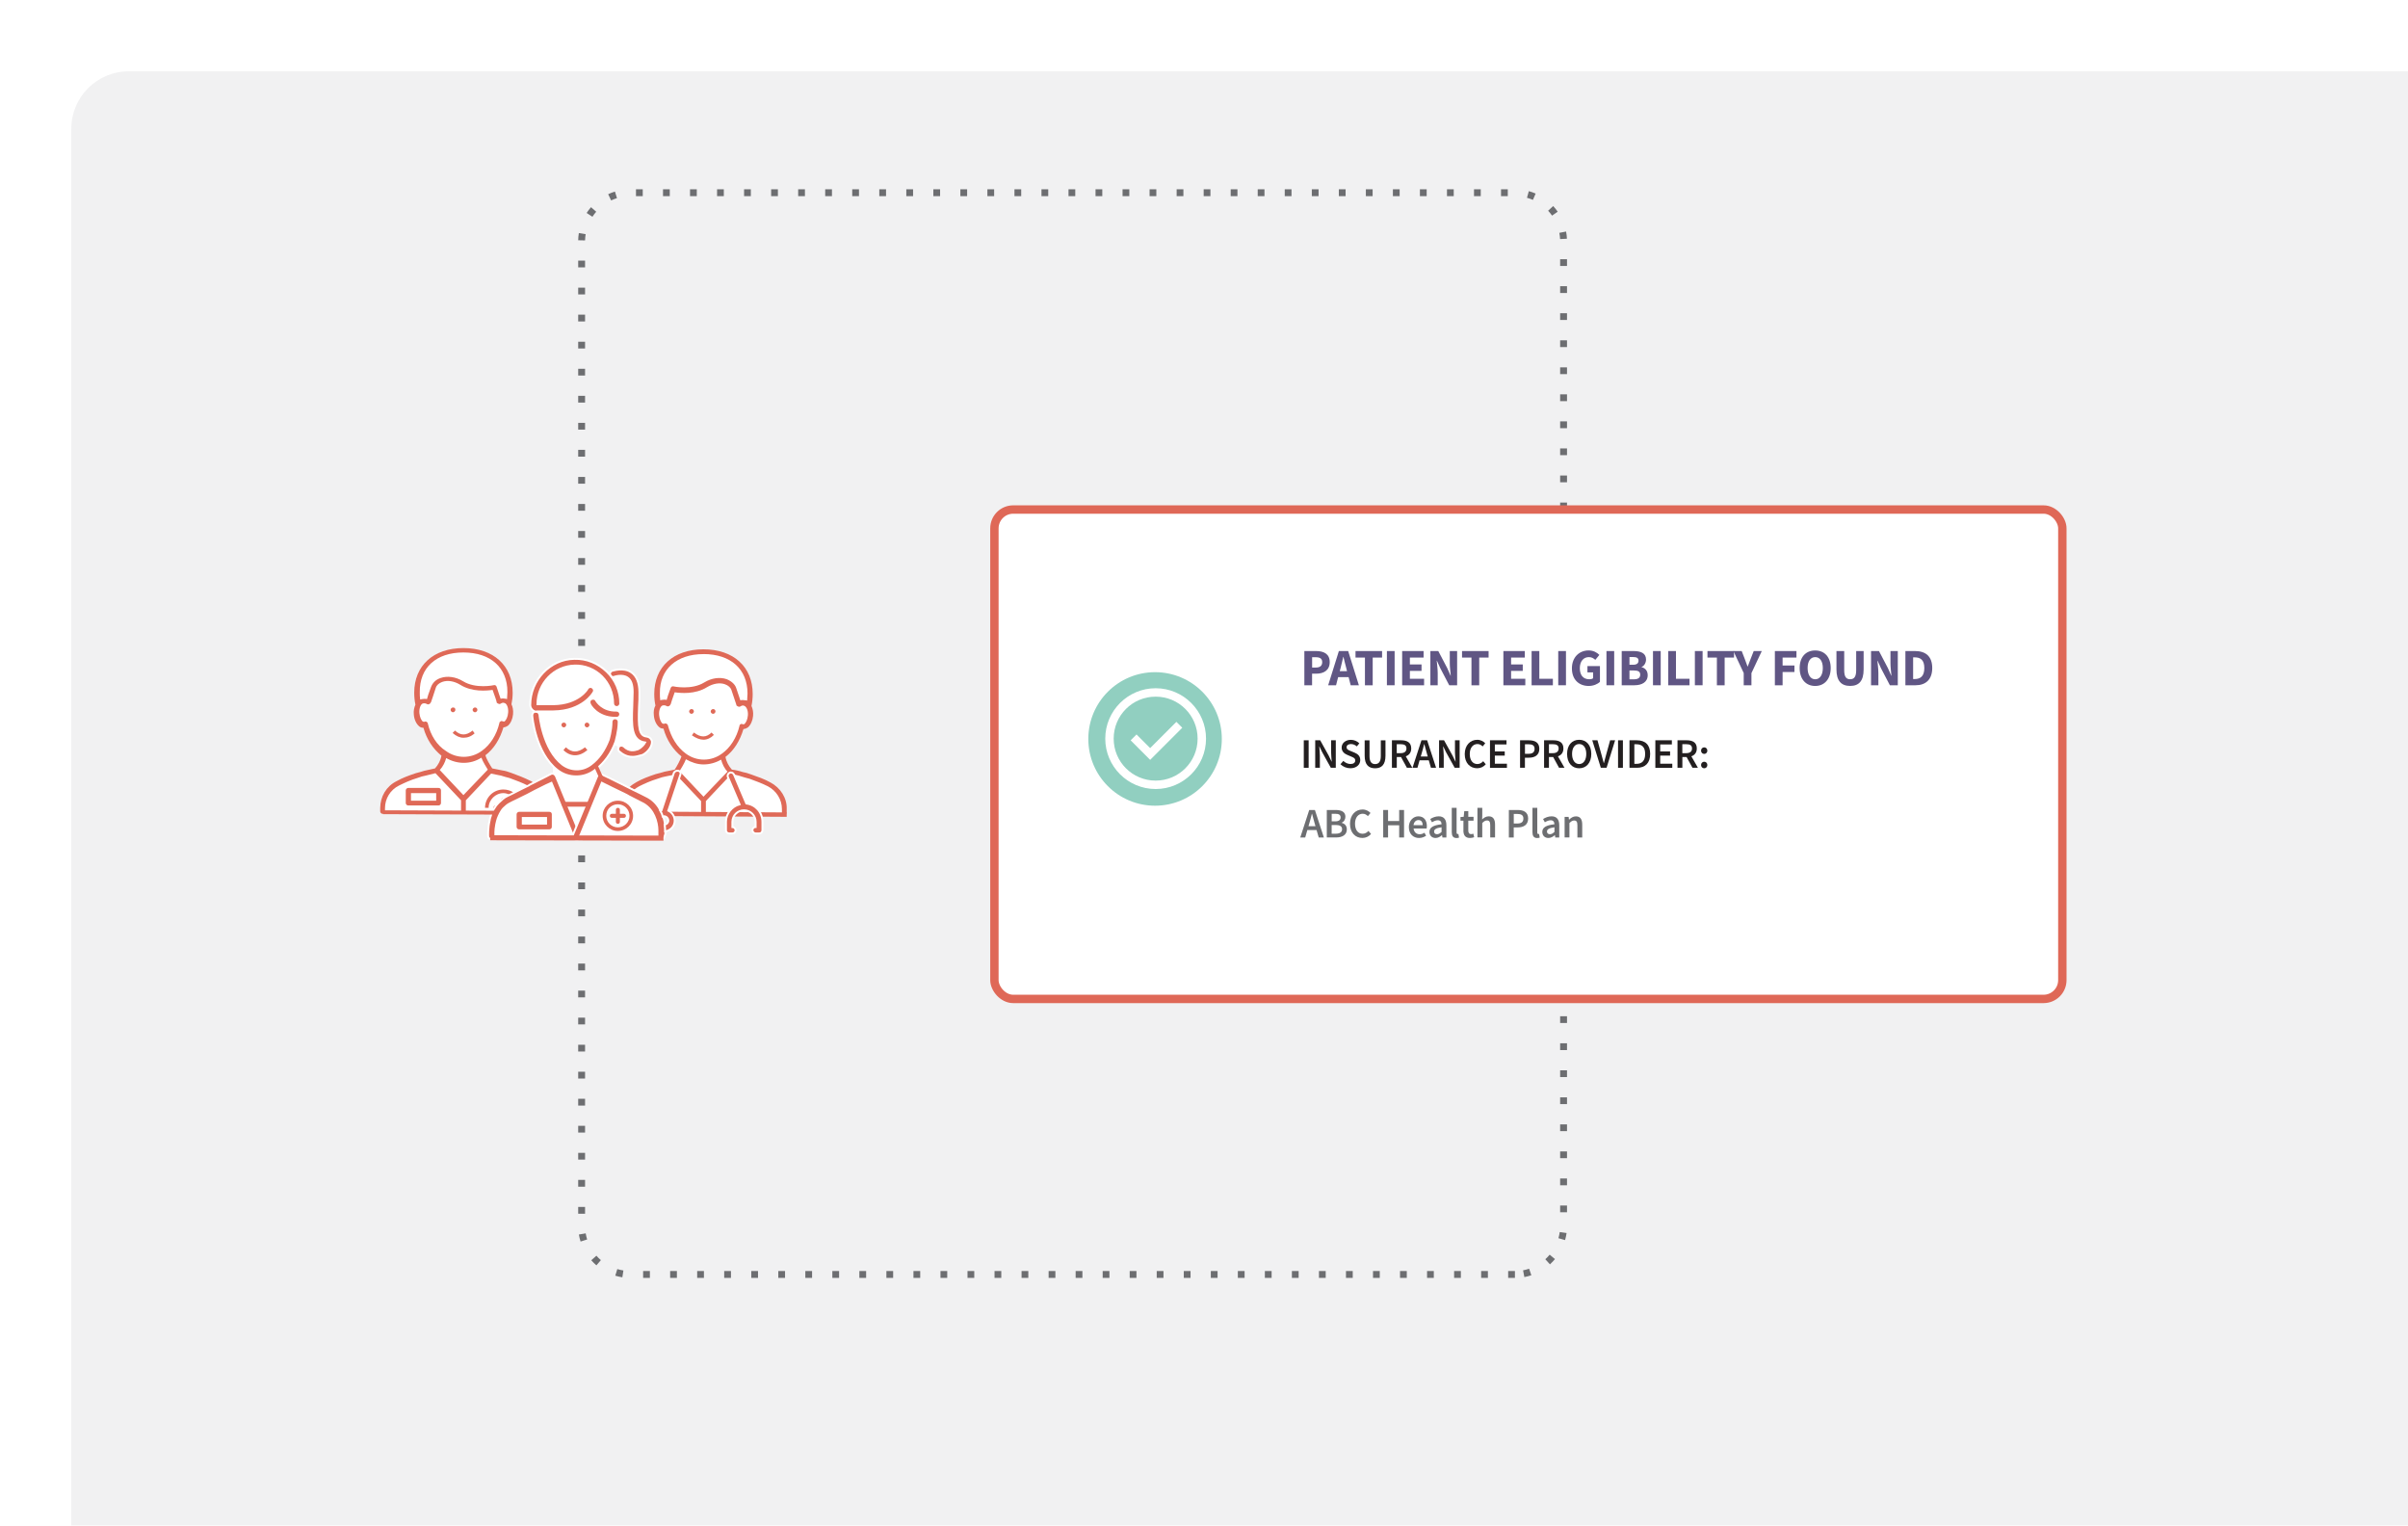 <?xml version="1.0" encoding="UTF-8"?>
<svg xmlns="http://www.w3.org/2000/svg" xmlns:xlink="http://www.w3.org/1999/xlink" id="Layer_1" data-name="Layer 1" viewBox="0 0 623.71 395.1">
  <defs>
    <style>
      .cls-1, .cls-2, .cls-3, .cls-4 {
        fill: none;
      }

      .cls-1, .cls-5, .cls-6, .cls-7, .cls-8, .cls-9, .cls-10, .cls-11 {
        stroke-width: 0px;
      }

      .cls-2 {
        stroke-width: 1.14px;
      }

      .cls-2, .cls-3, .cls-4 {
        stroke: #df6957;
      }

      .cls-5 {
        fill: #6d6e71;
      }

      .cls-6 {
        fill: #231f20;
      }

      .cls-12 {
        stroke: #df6857;
        stroke-miterlimit: 10;
        stroke-width: 2.17px;
      }

      .cls-12, .cls-10 {
        fill: #fff;
      }

      .cls-7, .cls-13 {
        fill: #df6957;
      }

      .cls-4 {
        stroke-width: 1.31px;
      }

      .cls-8 {
        fill: #f1f1f2;
        filter: url(#drop-shadow-1);
      }

      .cls-9 {
        fill: #91cfc0;
      }

      .cls-13 {
        stroke: #fff;
        stroke-width: .5px;
      }

      .cls-11 {
        fill: #605684;
      }
    </style>
    <filter id="drop-shadow-1">
      <feOffset dx="18.47" dy="18.47"></feOffset>
      <feGaussianBlur result="blur" stdDeviation="12.04"></feGaussianBlur>
      <feFlood flood-color="#807e7e" flood-opacity=".6"></feFlood>
      <feComposite in2="blur" operator="in"></feComposite>
      <feComposite in="SourceGraphic"></feComposite>
    </filter>
  </defs>
  <rect id="Gray_Box" data-name="Gray Box" class="cls-8" width="623.71" height="395.1" rx="14.87" ry="14.87"></rect>
  <path id="Dot_Line" data-name="Dot Line" class="cls-5" d="M392.39,330.94h-1.75v-1.78h1.75v1.78ZM385.39,330.94h-1.75v-1.78h1.75v1.78ZM378.39,330.94h-1.75v-1.78h1.75v1.78ZM371.38,330.94h-1.75v-1.78h1.75v1.78ZM364.38,330.94h-1.75v-1.78h1.75v1.78ZM357.38,330.94h-1.75v-1.78h1.75v1.78ZM350.38,330.94h-1.75v-1.78h1.75v1.78ZM343.38,330.94h-1.75v-1.78h1.75v1.78ZM336.37,330.94h-1.75v-1.78h1.75v1.78ZM329.37,330.94h-1.75v-1.78h1.75v1.78ZM322.37,330.94h-1.75v-1.78h1.75v1.78ZM315.37,330.94h-1.75v-1.78h1.75v1.78ZM308.37,330.94h-1.75v-1.78h1.75v1.78ZM301.36,330.94h-1.75v-1.78h1.75v1.78ZM294.36,330.94h-1.75v-1.78h1.75v1.78ZM287.36,330.94h-1.75v-1.78h1.75v1.78ZM280.36,330.94h-1.75v-1.78h1.75v1.78ZM273.36,330.94h-1.75v-1.78h1.75v1.78ZM266.35,330.94h-1.75v-1.78h1.75v1.78ZM259.35,330.94h-1.75v-1.78h1.75v1.78ZM252.35,330.94h-1.75v-1.78h1.75v1.78ZM245.35,330.94h-1.75v-1.78h1.75v1.78ZM238.35,330.94h-1.75v-1.78h1.75v1.78ZM231.34,330.94h-1.75v-1.78h1.75v1.78ZM224.34,330.94h-1.75v-1.78h1.75v1.78ZM217.34,330.94h-1.75v-1.78h1.75v1.78ZM210.34,330.94h-1.75v-1.78h1.75v1.78ZM203.34,330.94h-1.75v-1.78h1.75v1.78ZM196.34,330.94h-1.75v-1.78h1.75v1.78ZM189.33,330.94h-1.75v-1.78h1.75v1.78ZM182.33,330.94h-1.75v-1.78h1.75v1.78ZM175.33,330.94h-1.75v-1.78h1.75v1.78ZM168.33,330.94h-1.75v-1.78h1.75v1.78ZM161.2,330.78c-.62-.1-1.23-.24-1.83-.42l.52-1.71c.51.16,1.05.28,1.58.36l-.27,1.76ZM394.83,330.72l-.33-1.75c.53-.1,1.06-.24,1.57-.41l.57,1.69c-.59.2-1.2.35-1.81.47ZM154.48,327.68c-.47-.4-.92-.85-1.33-1.31l1.33-1.18c.36.41.75.79,1.16,1.14l-1.16,1.35ZM401.46,327.42l-1.2-1.32c.4-.37.78-.76,1.13-1.18l1.37,1.14c-.4.48-.83.93-1.29,1.35ZM150.38,321.52c-.19-.59-.34-1.21-.44-1.82l1.76-.3c.09.53.22,1.06.38,1.58l-1.7.54ZM405.37,321.14l-1.71-.49c.15-.52.26-1.05.34-1.59l1.77.25c-.09.62-.22,1.23-.39,1.83ZM151.54,314.31h-1.78v-1.75h1.78v1.75ZM405.88,313.94h-1.78v-1.75h1.78v1.75ZM151.54,307.31h-1.78v-1.75h1.78v1.75ZM405.88,306.94h-1.78v-1.75h1.78v1.75ZM151.54,300.3h-1.78v-1.75h1.78v1.75ZM405.88,299.93h-1.78v-1.75h1.78v1.75ZM151.54,293.3h-1.78v-1.75h1.78v1.75ZM405.88,292.93h-1.78v-1.75h1.78v1.75ZM151.54,286.3h-1.78v-1.75h1.78v1.75ZM405.88,285.93h-1.78v-1.75h1.78v1.75ZM151.54,279.3h-1.78v-1.75h1.78v1.75ZM405.88,278.93h-1.78v-1.75h1.78v1.75ZM151.54,272.3h-1.78v-1.75h1.78v1.75ZM405.88,271.93h-1.78v-1.75h1.78v1.75ZM151.54,265.29h-1.78v-1.75h1.78v1.75ZM405.88,264.92h-1.78v-1.75h1.78v1.75ZM151.54,258.29h-1.78v-1.75h1.78v1.75ZM405.88,257.92h-1.78v-1.75h1.78v1.75ZM151.54,251.29h-1.78v-1.75h1.78v1.75ZM405.88,250.92h-1.78v-1.75h1.78v1.75ZM151.54,244.29h-1.78v-1.75h1.78v1.75ZM405.88,243.92h-1.78v-1.75h1.78v1.75ZM151.54,237.29h-1.78v-1.75h1.78v1.75ZM405.88,236.92h-1.78v-1.75h1.78v1.75ZM151.54,230.28h-1.78v-1.75h1.78v1.75ZM405.88,229.91h-1.78v-1.75h1.78v1.75ZM151.54,223.28h-1.78v-1.75h1.78v1.75ZM405.88,222.91h-1.78v-1.75h1.78v1.75ZM151.54,216.28h-1.78v-1.75h1.78v1.75ZM405.88,215.91h-1.78v-1.75h1.78v1.75ZM151.54,209.28h-1.78v-1.75h1.78v1.75ZM405.88,208.91h-1.78v-1.75h1.78v1.75ZM151.54,202.28h-1.78v-1.75h1.78v1.75ZM405.88,201.91h-1.78v-1.75h1.78v1.75ZM151.54,195.27h-1.78v-1.75h1.78v1.75ZM405.88,194.9h-1.78v-1.75h1.78v1.75ZM151.54,188.27h-1.78v-1.75h1.78v1.75ZM405.88,187.9h-1.78v-1.75h1.78v1.75ZM151.54,181.27h-1.78v-1.75h1.78v1.75ZM405.88,180.9h-1.78v-1.75h1.78v1.75ZM151.54,174.27h-1.78v-1.75h1.78v1.75ZM405.88,173.9h-1.78v-1.75h1.78v1.75ZM151.54,167.27h-1.78v-1.75h1.78v1.75ZM405.88,166.9h-1.78v-1.75h1.78v1.75ZM151.54,160.26h-1.78v-1.75h1.78v1.75ZM405.88,159.89h-1.78v-1.75h1.78v1.75ZM151.54,153.26h-1.78v-1.75h1.78v1.75ZM405.88,152.89h-1.78v-1.75h1.78v1.75ZM151.54,146.26h-1.78v-1.75h1.78v1.75ZM405.88,145.89h-1.78v-1.75h1.78v1.75ZM151.54,139.26h-1.78v-1.75h1.78v1.75ZM405.88,138.89h-1.78v-1.75h1.78v1.75ZM151.54,132.26h-1.78v-1.75h1.78v1.75ZM405.88,131.89h-1.78v-1.75h1.78v1.75ZM151.54,125.26h-1.78v-1.75h1.78v1.75ZM405.88,124.89h-1.78v-1.75h1.78v1.75ZM151.54,118.25h-1.78v-1.75h1.78v1.75ZM405.88,117.88h-1.78v-1.75h1.78v1.75ZM151.54,111.25h-1.78v-1.75h1.78v1.75ZM405.88,110.88h-1.78v-1.75h1.78v1.75ZM151.54,104.25h-1.78v-1.75h1.78v1.75ZM405.88,103.88h-1.78v-1.75h1.78v1.75ZM151.54,97.25h-1.78v-1.75h1.78v1.75ZM405.88,96.88h-1.78v-1.75h1.78v1.75ZM151.54,90.25h-1.78v-1.75h1.78v1.75ZM405.88,89.88h-1.78v-1.75h1.78v1.75ZM151.54,83.24h-1.78v-1.75h1.78v1.75ZM405.88,82.87h-1.78v-1.75h1.78v1.75ZM151.54,76.24h-1.78v-1.75h1.78v1.75ZM405.88,75.87h-1.78v-1.75h1.78v1.75ZM151.54,69.24h-1.78v-1.75h1.78v1.75ZM405.88,68.87h-1.78v-1.75h1.78v1.75ZM151.54,62.26l-1.78-.04c.01-.62.07-1.25.17-1.86l1.76.28c-.09.53-.14,1.08-.15,1.62ZM404.09,61.91c-.03-.54-.09-1.09-.2-1.61l1.75-.34c.12.61.19,1.23.22,1.86l-1.78.09ZM153.44,56.13l-1.49-.98c.34-.52.72-1.02,1.13-1.49l1.35,1.17c-.35.41-.69.84-.98,1.3ZM402.01,55.84c-.31-.44-.65-.87-1.02-1.27l1.31-1.21c.42.46.82.95,1.17,1.46l-1.46,1.02ZM158.29,51.9l-.76-1.61c.57-.27,1.15-.5,1.75-.68l.53,1.7c-.51.16-1.02.36-1.51.59ZM397.04,51.76c-.5-.22-1.01-.4-1.53-.54l.48-1.72c.6.17,1.2.38,1.77.63l-.71,1.63ZM390.54,50.79h-1.75v-1.78h1.75v1.78ZM383.54,50.79h-1.75v-1.78h1.75v1.78ZM376.54,50.79h-1.75v-1.78h1.75v1.78ZM369.53,50.79h-1.75v-1.78h1.75v1.78ZM362.53,50.79h-1.75v-1.78h1.75v1.78ZM355.53,50.79h-1.75v-1.78h1.75v1.78ZM348.53,50.79h-1.75v-1.78h1.75v1.78ZM341.53,50.79h-1.75v-1.78h1.75v1.78ZM334.52,50.79h-1.75v-1.78h1.75v1.78ZM327.52,50.79h-1.75v-1.78h1.75v1.78ZM320.52,50.79h-1.75v-1.78h1.75v1.78ZM313.52,50.79h-1.75v-1.78h1.75v1.78ZM306.52,50.79h-1.75v-1.78h1.75v1.78ZM299.51,50.79h-1.75v-1.78h1.75v1.78ZM292.51,50.79h-1.75v-1.78h1.75v1.78ZM285.51,50.79h-1.75v-1.78h1.75v1.78ZM278.51,50.79h-1.75v-1.78h1.75v1.78ZM271.51,50.79h-1.75v-1.78h1.75v1.78ZM264.51,50.79h-1.75v-1.78h1.75v1.78ZM257.5,50.79h-1.75v-1.78h1.75v1.78ZM250.5,50.79h-1.75v-1.78h1.75v1.78ZM243.5,50.79h-1.75v-1.78h1.75v1.78ZM236.5,50.79h-1.75v-1.78h1.75v1.78ZM229.5,50.79h-1.75v-1.78h1.75v1.78ZM222.49,50.79h-1.75v-1.78h1.75v1.78ZM215.49,50.79h-1.75v-1.78h1.75v1.78ZM208.49,50.79h-1.75v-1.78h1.75v1.78ZM201.49,50.79h-1.75v-1.78h1.75v1.78ZM194.48,50.79h-1.75v-1.78h1.75v1.78ZM187.48,50.79h-1.75v-1.78h1.75v1.78ZM180.48,50.79h-1.75v-1.78h1.75v1.78ZM173.48,50.79h-1.75v-1.78h1.75v1.78ZM166.48,50.79h-1.75v-1.78h1.75v1.78Z"></path>
  <g id="Graphic_Box" data-name="Graphic Box">
    <rect class="cls-12" x="257.57" y="131.95" width="276.61" height="126.74" rx="4.87" ry="4.87"></rect>
    <g>
      <path class="cls-11" d="M337.86,168.6h3.04c1.94,0,3.52.71,3.52,2.86s-1.59,3-3.47,3h-1.1v3h-2v-8.86ZM340.84,172.87c1.1,0,1.63-.49,1.63-1.41s-.6-1.26-1.69-1.26h-.92v2.68h.98Z"></path>
      <path class="cls-11" d="M346.79,168.6h2.41l2.77,8.86h-2.12l-.54-2.11h-2.71l-.54,2.11h-2.04l2.77-8.86ZM347.01,173.8h1.89l-.2-.82c-.25-.88-.49-1.93-.72-2.86h-.05c-.22.94-.45,1.97-.69,2.86l-.22.82Z"></path>
      <path class="cls-11" d="M353.53,170.29h-2.43v-1.69h6.88v1.69h-2.43v7.18h-2.01v-7.18Z"></path>
      <path class="cls-11" d="M359.23,168.6h2v8.86h-2v-8.86Z"></path>
      <path class="cls-11" d="M363.18,168.6h5.55v1.69h-3.55v1.78h3.02v1.67h-3.02v2.04h3.68v1.69h-5.68v-8.86Z"></path>
      <path class="cls-11" d="M370.49,168.6h2.05l2.31,4.41.87,1.96h.05c-.08-.94-.25-2.19-.25-3.24v-3.13h1.9v8.86h-2.05l-2.31-4.42-.87-1.93h-.05c.08.98.25,2.16.25,3.21v3.14h-1.9v-8.86Z"></path>
      <path class="cls-11" d="M381.12,170.29h-2.43v-1.69h6.88v1.69h-2.43v7.18h-2.01v-7.18Z"></path>
      <path class="cls-11" d="M389.4,168.6h5.55v1.69h-3.55v1.78h3.02v1.67h-3.02v2.04h3.68v1.69h-5.68v-8.86Z"></path>
      <path class="cls-11" d="M396.71,168.6h2v7.18h3.51v1.69h-5.51v-8.86Z"></path>
      <path class="cls-11" d="M403.61,168.6h2v8.86h-2v-8.86Z"></path>
      <path class="cls-11" d="M407.15,173.09c0-2.94,1.96-4.65,4.32-4.65,1.28,0,2.2.56,2.79,1.16l-1.05,1.28c-.45-.39-.91-.71-1.67-.71-1.37,0-2.34,1.07-2.34,2.86s.83,2.88,2.49,2.88c.37,0,.73-.09.95-.27v-1.52h-1.47v-1.63h3.24v4.08c-.61.6-1.69,1.07-2.92,1.07-2.43,0-4.34-1.56-4.34-4.54Z"></path>
      <path class="cls-11" d="M416.1,168.6h2v8.86h-2v-8.86Z"></path>
      <path class="cls-11" d="M420.06,168.6h3.03c1.83,0,3.26.5,3.26,2.2,0,.79-.44,1.65-1.16,1.92v.05c.9.23,1.59.9,1.59,2.08,0,1.81-1.52,2.61-3.44,2.61h-3.29v-8.86ZM423,172.15c.98,0,1.4-.41,1.4-1.05,0-.69-.45-.95-1.39-.95h-.95v2h.94ZM423.19,175.92c1.09,0,1.65-.38,1.65-1.2s-.54-1.09-1.65-1.09h-1.13v2.28h1.13Z"></path>
      <path class="cls-11" d="M428.15,168.6h2v8.86h-2v-8.86Z"></path>
      <path class="cls-11" d="M432.1,168.6h2v7.18h3.51v1.69h-5.51v-8.86Z"></path>
      <path class="cls-11" d="M439,168.6h2v8.86h-2v-8.86Z"></path>
      <path class="cls-11" d="M444.69,170.29h-2.43v-1.69h6.88v1.69h-2.43v7.18h-2.01v-7.18Z"></path>
      <path class="cls-11" d="M451.66,174.31l-2.68-5.71h2.15l.79,2.04c.24.67.48,1.28.72,1.96h.05c.26-.68.5-1.29.75-1.96l.8-2.04h2.09l-2.68,5.71v3.15h-2v-3.15Z"></path>
      <path class="cls-11" d="M459.72,168.6h5.59v1.69h-3.59v2.05h3.07v1.69h-3.07v3.44h-2v-8.86Z"></path>
      <path class="cls-11" d="M466.14,173c0-2.9,1.63-4.55,4.02-4.55s4.02,1.67,4.02,4.55-1.63,4.64-4.02,4.64-4.02-1.74-4.02-4.64ZM472.14,173c0-1.77-.76-2.83-1.97-2.83s-1.97,1.06-1.97,2.83.76,2.91,1.97,2.91,1.97-1.13,1.97-2.91Z"></path>
      <path class="cls-11" d="M475.67,173.36v-4.76h2.01v4.96c0,1.74.54,2.34,1.54,2.34s1.56-.6,1.56-2.34v-4.96h1.93v4.76c0,2.98-1.21,4.27-3.49,4.27s-3.55-1.29-3.55-4.27Z"></path>
      <path class="cls-11" d="M484.63,168.6h2.05l2.31,4.41.87,1.96h.05c-.08-.94-.25-2.19-.25-3.24v-3.13h1.9v8.86h-2.05l-2.31-4.42-.87-1.93h-.05c.08.98.25,2.16.25,3.21v3.14h-1.9v-8.86Z"></path>
      <path class="cls-11" d="M493.53,168.6h2.5c2.71,0,4.45,1.35,4.45,4.39s-1.74,4.47-4.34,4.47h-2.61v-8.86ZM495.91,175.85c1.51,0,2.52-.73,2.52-2.85s-1.01-2.77-2.52-2.77h-.38v5.63h.38Z"></path>
    </g>
    <g>
      <path class="cls-6" d="M337.7,191.71h1.26v7.12h-1.26v-7.12Z"></path>
      <path class="cls-6" d="M340.66,191.71h1.29l2.22,4,.73,1.51h.04c-.05-.73-.16-1.63-.16-2.43v-3.09h1.21v7.12h-1.29l-2.22-4-.73-1.51h-.04c.05.75.16,1.61.16,2.4v3.11h-1.21v-7.12Z"></path>
      <path class="cls-6" d="M347.2,197.91l.74-.86c.51.48,1.2.8,1.85.8.8,0,1.24-.36,1.24-.91,0-.59-.46-.77-1.1-1.04l-.98-.42c-.7-.29-1.44-.85-1.44-1.89,0-1.13,1-2,2.39-2,.83,0,1.63.35,2.19.9l-.64.8c-.46-.38-.94-.61-1.54-.61-.67,0-1.12.32-1.12.84,0,.56.54.76,1.13,1l.97.4c.84.36,1.44.89,1.44,1.92,0,1.15-.96,2.11-2.56,2.11-.96,0-1.89-.38-2.57-1.04Z"></path>
      <path class="cls-6" d="M353.47,195.71v-3.99h1.26v4.09c0,1.54.58,2.06,1.44,2.06s1.48-.51,1.48-2.06v-4.09h1.21v3.99c0,2.34-1.03,3.25-2.69,3.25s-2.7-.91-2.7-3.25Z"></path>
      <path class="cls-6" d="M360.52,191.71h2.4c1.48,0,2.61.52,2.61,2.11,0,1.09-.57,1.74-1.41,2.04l1.7,2.97h-1.41l-1.53-2.79h-1.09v2.79h-1.26v-7.12ZM362.79,195.04c.97,0,1.5-.41,1.5-1.22s-.53-1.1-1.5-1.1h-1.01v2.32h1.01Z"></path>
      <path class="cls-6" d="M368.17,191.71h1.48l2.32,7.12h-1.33l-.56-1.93h-2.39l-.55,1.93h-1.28l2.32-7.12ZM367.99,195.91h1.82l-.25-.87c-.23-.75-.44-1.57-.64-2.35h-.04c-.2.79-.4,1.6-.63,2.35l-.25.87Z"></path>
      <path class="cls-6" d="M372.74,191.71h1.29l2.22,4,.73,1.51h.04c-.05-.73-.16-1.63-.16-2.43v-3.09h1.21v7.12h-1.29l-2.22-4-.73-1.51h-.04c.05.75.16,1.61.16,2.4v3.11h-1.21v-7.12Z"></path>
      <path class="cls-6" d="M379.39,195.29c0-2.33,1.46-3.71,3.25-3.71.89,0,1.61.42,2.06.9l-.67.82c-.37-.37-.79-.62-1.35-.62-1.16,0-1.99.98-1.99,2.58s.76,2.6,1.96,2.6c.63,0,1.12-.29,1.52-.73l.67.79c-.58.66-1.33,1.03-2.24,1.03-1.79,0-3.21-1.31-3.21-3.67Z"></path>
      <path class="cls-6" d="M385.92,191.71h4.29v1.07h-3.02v1.82h2.56v1.07h-2.56v2.1h3.13v1.07h-4.39v-7.12Z"></path>
      <path class="cls-6" d="M393.72,191.71h2.24c1.58,0,2.75.54,2.75,2.2s-1.17,2.31-2.71,2.31h-1.02v2.61h-1.26v-7.12ZM395.91,195.21c1.06,0,1.57-.42,1.57-1.29s-.55-1.19-1.61-1.19h-.88v2.48h.92Z"></path>
      <path class="cls-6" d="M399.94,191.71h2.4c1.48,0,2.61.52,2.61,2.11,0,1.09-.57,1.74-1.42,2.04l1.7,2.97h-1.41l-1.53-2.79h-1.09v2.79h-1.26v-7.12ZM402.21,195.04c.97,0,1.5-.41,1.5-1.22s-.53-1.1-1.5-1.1h-1.01v2.32h1.01Z"></path>
      <path class="cls-6" d="M405.9,195.24c0-2.3,1.28-3.66,3.13-3.66s3.14,1.36,3.14,3.66-1.28,3.72-3.14,3.72-3.13-1.42-3.13-3.72ZM410.87,195.24c0-1.59-.72-2.56-1.84-2.56s-1.84.97-1.84,2.56.72,2.62,1.84,2.62,1.84-1.02,1.84-2.62Z"></path>
      <path class="cls-6" d="M412.43,191.71h1.34l1,3.58c.23.81.39,1.5.63,2.32h.04c.24-.82.4-1.51.62-2.32l.99-3.58h1.29l-2.21,7.12h-1.49l-2.22-7.12Z"></path>
      <path class="cls-6" d="M419.1,191.71h1.26v7.12h-1.26v-7.12Z"></path>
      <path class="cls-6" d="M422.06,191.71h1.9c2.18,0,3.46,1.17,3.46,3.53s-1.28,3.59-3.39,3.59h-1.97v-7.12ZM423.87,197.81c1.44,0,2.25-.82,2.25-2.57s-.82-2.5-2.25-2.5h-.55v5.07h.55Z"></path>
      <path class="cls-6" d="M428.75,191.71h4.29v1.07h-3.02v1.82h2.56v1.07h-2.56v2.1h3.13v1.07h-4.39v-7.12Z"></path>
      <path class="cls-6" d="M434.49,191.71h2.4c1.48,0,2.61.52,2.61,2.11,0,1.09-.57,1.74-1.41,2.04l1.7,2.97h-1.41l-1.53-2.79h-1.09v2.79h-1.26v-7.12ZM436.76,195.04c.97,0,1.5-.41,1.5-1.22s-.53-1.1-1.5-1.1h-1.01v2.32h1.01Z"></path>
      <path class="cls-6" d="M440.6,194.39c0-.49.36-.85.82-.85s.81.36.81.85-.35.85-.81.85-.82-.36-.82-.85ZM440.6,198.11c0-.49.36-.85.82-.85s.81.36.81.85-.35.85-.81.85-.82-.36-.82-.85Z"></path>
    </g>
    <g>
      <path class="cls-5" d="M339.1,209.76h1.48l2.32,7.12h-1.33l-.56-1.93h-2.39l-.55,1.93h-1.28l2.32-7.12ZM338.91,213.96h1.82l-.25-.87c-.23-.75-.44-1.57-.64-2.35h-.04c-.2.79-.4,1.6-.63,2.35l-.25.87Z"></path>
      <path class="cls-5" d="M343.66,209.76h2.27c1.47,0,2.55.45,2.55,1.75,0,.67-.37,1.33-.99,1.54v.04c.78.17,1.36.73,1.36,1.69,0,1.42-1.16,2.09-2.73,2.09h-2.46v-7.12ZM345.83,212.7c.99,0,1.41-.39,1.41-1,0-.7-.47-.96-1.39-.96h-.92v1.96h.9ZM345.99,215.9c1.04,0,1.63-.38,1.63-1.17,0-.75-.57-1.08-1.63-1.08h-1.07v2.25h1.07Z"></path>
      <path class="cls-5" d="M349.67,213.34c0-2.33,1.46-3.71,3.25-3.71.89,0,1.61.42,2.06.9l-.67.82c-.37-.37-.79-.62-1.35-.62-1.16,0-1.99.98-1.99,2.58s.76,2.6,1.96,2.6c.63,0,1.12-.29,1.52-.73l.67.79c-.58.66-1.33,1.03-2.24,1.03-1.79,0-3.21-1.31-3.21-3.67Z"></path>
      <path class="cls-5" d="M358.27,209.76h1.26v2.86h2.88v-2.86h1.26v7.12h-1.26v-3.16h-2.88v3.16h-1.26v-7.12Z"></path>
      <path class="cls-5" d="M364.91,214.21c0-1.74,1.21-2.81,2.46-2.81,1.45,0,2.21,1.04,2.21,2.54,0,.24-.02.48-.05.61h-3.39c.11.95.72,1.49,1.58,1.49.46,0,.85-.14,1.24-.39l.42.78c-.51.34-1.15.58-1.83.58-1.48,0-2.63-1.03-2.63-2.8ZM368.49,213.7c0-.83-.36-1.33-1.09-1.33-.63,0-1.17.47-1.28,1.33h2.37Z"></path>
      <path class="cls-5" d="M370.25,215.44c0-1.14.95-1.74,3.14-1.98-.02-.57-.25-1.04-.98-1.04-.52,0-1.02.24-1.5.52l-.46-.84c.59-.37,1.35-.7,2.2-.7,1.33,0,1.99.82,1.99,2.31v3.17h-1.03l-.09-.59h-.04c-.48.4-1.02.72-1.65.72-.94,0-1.58-.63-1.58-1.57ZM373.39,215.44v-1.2c-1.46.18-1.94.57-1.94,1.1,0,.48.33.69.77.69s.76-.22,1.16-.59Z"></path>
      <path class="cls-5" d="M376.03,215.51v-6.31h1.25v6.38c0,.3.14.41.27.41.05,0,.1,0,.2-.02l.16.94c-.15.07-.37.11-.66.11-.89,0-1.22-.58-1.22-1.5Z"></path>
      <path class="cls-5" d="M379.05,215.07v-2.55h-.76v-.94l.83-.05.15-1.46h1.04v1.46h1.36v.99h-1.36v2.55c0,.63.24.94.75.94.18,0,.4-.05.55-.12l.22.92c-.29.1-.66.2-1.09.2-1.24,0-1.7-.78-1.7-1.94Z"></path>
      <path class="cls-5" d="M382.68,209.2h1.25v1.98l-.04,1.03c.45-.42.98-.81,1.71-.81,1.14,0,1.64.77,1.64,2.12v3.35h-1.25v-3.19c0-.88-.25-1.21-.84-1.21-.47,0-.77.23-1.22.66v3.73h-1.25v-7.68Z"></path>
      <path class="cls-5" d="M390.82,209.76h2.24c1.58,0,2.75.54,2.75,2.2s-1.17,2.31-2.71,2.31h-1.02v2.61h-1.26v-7.12ZM393.01,213.26c1.06,0,1.57-.42,1.57-1.29s-.55-1.19-1.61-1.19h-.88v2.48h.92Z"></path>
      <path class="cls-5" d="M396.93,215.51v-6.31h1.25v6.38c0,.3.14.41.27.41.05,0,.1,0,.2-.02l.16.94c-.15.07-.37.11-.66.11-.89,0-1.22-.58-1.22-1.5Z"></path>
      <path class="cls-5" d="M399.48,215.44c0-1.14.95-1.74,3.14-1.98-.02-.57-.25-1.04-.98-1.04-.52,0-1.02.24-1.5.52l-.46-.84c.59-.37,1.35-.7,2.2-.7,1.33,0,1.99.82,1.99,2.31v3.17h-1.03l-.09-.59h-.04c-.48.4-1.02.72-1.65.72-.94,0-1.58-.63-1.58-1.57ZM402.63,215.44v-1.2c-1.46.18-1.94.57-1.94,1.1,0,.48.33.69.77.69s.76-.22,1.16-.59Z"></path>
      <path class="cls-5" d="M405.27,211.54h1.03l.09.72h.04c.48-.47,1.02-.85,1.75-.85,1.14,0,1.64.77,1.64,2.12v3.35h-1.25v-3.19c0-.88-.25-1.21-.84-1.21-.47,0-.77.23-1.22.66v3.73h-1.25v-5.34Z"></path>
    </g>
    <g id="Check">
      <circle class="cls-9" cx="299.18" cy="191.36" r="17.29"></circle>
      <path class="cls-10" d="M299.33,178.23c-7.19,0-13.05,5.85-13.05,13.05s5.85,13.05,13.05,13.05,13.05-5.85,13.05-13.05-5.85-13.05-13.05-13.05ZM299.33,180.41c6.02,0,10.87,4.86,10.87,10.87s-4.86,10.87-10.87,10.87-10.87-4.86-10.87-10.87,4.86-10.87,10.87-10.87ZM304.71,186.93l-6.8,6.8-3.53-3.53-1.52,1.52,5.05,5.06,8.32-8.32-1.52-1.52Z"></path>
    </g>
  </g>
  <g id="Page-1">
    <g id="S3-Mobile-Copy-2">
      <g id="Icon_Care-Team_Bwhite-bckd-2" data-name="Icon Care-Team Bwhite-bckd-2">
        <g id="Icon_Care-Team_Bwhite-bckd" data-name="Icon Care-Team Bwhite-bckd">
          <line id="Path" class="cls-1" x1="170.4" y1="210.76" x2="203.67" y2="210.86"></line>
          <line id="Path-2" data-name="Path" class="cls-1" x1="126.97" y1="216.64" x2="171.64" y2="216.74"></line>
          <line id="Path-3" data-name="Path" class="cls-1" x1="142.73" y1="201.57" x2="143.76" y2="197.76"></line>
          <polygon id="Path-4" data-name="Path" class="cls-10" points="108.01 180.63 108.83 174.33 111.01 171.03 113.81 169.59 116.61 168.66 120.75 168.45 124.9 169.17 128.11 170.82 130.08 172.99 131.74 175.67 131.43 179.18 131.74 182.28 131.64 184.55 131.84 186.51 130.08 187.54 128.84 190.64 125.73 195.59 125.52 196.62 127.08 199.61 132.98 201.16 138.68 203.53 143.24 201.68 143.14 196.72 140.03 190.95 138.79 185.06 138.27 180.52 140.86 174.95 144.59 172.47 149.05 171.44 152.37 172.06 155.79 173.82 157.24 175.26 159.41 174.33 162.42 174.44 164.18 175.88 164.6 178.15 164.7 183.52 164.7 187.44 165.11 190.22 166.36 191.15 168.12 191.77 167.5 193.42 165.11 195.07 162.83 194.97 160.76 193.94 158.27 192.18 155.58 197.14 154.13 198.37 155.79 201.47 163.14 205.08 166.15 202.4 173.2 200.23 175.37 200.34 177.24 195.59 173.51 191.36 172.37 188.37 170.71 187.44 169.99 184.44 170.5 182.38 170.61 176.19 172.78 172.06 177.55 169.38 183.46 168.66 186.67 169.38 190.61 170.93 192.48 173.71 193.82 176.4 194.34 180.21 193.82 182.79 194.45 185.06 193.82 187.13 192.79 188.06 191.96 188.57 190.82 191.98 188.43 194.76 187.09 195.79 188.02 197.96 188.95 200.13 192.17 200.44 196.83 202.09 201.18 204.15 202.32 206.53 202.94 209.52 202.74 210.76 192.37 210.76 174.96 210.65 170.5 211.07 171.44 214.68 171.02 216.95 139.1 216.64 127.28 216.33 127.8 212.1 127.91 210.65 117.64 210.55 100.23 210.34 98.88 210.03 99.61 206.32 101.79 203.64 108.01 200.85 113.19 199.51 114.33 197.76 115.26 195.38 112.36 193.11 110.49 189.19 109.77 187.85 108.42 187.02 107.8 184.86 108.21 182.79 108.21 181.35 108.01 180.63"></polygon>
          <path id="Path-5" data-name="Path" class="cls-7" d="M148.95,195.59c-1.04,0-2.07-.41-3.01-1.34l.62-.72c1.55,1.44,3.11,1.44,4.97,0l.62.72c-1.14.93-2.18,1.34-3.21,1.34Z"></path>
          <path id="Path-6" data-name="Path" class="cls-7" d="M146.04,187.13c-.41,0-.62.31-.62.62s.31.62.62.62.62-.31.62-.62-.21-.62-.62-.62Z"></path>
          <path id="Path-7" data-name="Path" class="cls-7" d="M152.05,187.13c-.41,0-.62.31-.62.62s.31.62.62.62.62-.31.62-.62-.31-.62-.62-.62Z"></path>
          <path id="Shape" class="cls-7" d="M160.04,215.19c2.18,0,3.94-1.75,3.94-3.92s-1.76-3.92-3.94-3.92-3.94,1.75-3.94,3.92,1.76,3.92,3.94,3.92ZM160.04,208.28c1.66,0,3.01,1.34,3.01,2.99s-1.35,2.99-3.01,2.99-3.01-1.34-3.01-2.99c0-1.75,1.35-2.99,3.01-2.99Z"></path>
          <path id="Path-8" data-name="Path" class="cls-7" d="M158.48,211.79h1.04v1.03c0,.31.21.52.52.52s.52-.21.52-.52v-1.03h1.04c.31,0,.52-.21.52-.52s-.21-.52-.52-.52h-1.04v-1.03c0-.31-.21-.52-.52-.52s-.52.21-.52.52v1.03h-1.04c-.31,0-.52.21-.52.52s.21.52.52.52Z"></path>
          <path id="Path-9" data-name="Path" class="cls-13" d="M163.77,196c-1.24,0-2.38-.52-3.42-1.44-.31-.31-.31-.83,0-1.24.31-.31.83-.31,1.24,0,1.35,1.34,2.69,1.03,3.63.72,1.04-.52,1.66-1.34,1.87-1.75-3.63-.52-3.52-4.44-3.32-9.39,0-1.14.1-2.37.1-3.71,0-1.86-.41-3.1-1.35-3.71-1.35-.93-3.42-.21-3.42-.21-.41.21-.93-.1-1.04-.52-.21-.41.1-.93.52-1.03.1,0,2.9-1.03,4.97.41,1.35.93,2.07,2.68,2.07,5.16,0,1.34,0,2.58-.1,3.71-.21,5.47,0,7.53,1.97,7.74.73.1,1.14.52,1.35,1.14.21,1.14-.83,2.79-2.38,3.61-1.04.31-1.87.52-2.69.52Z"></path>
          <g id="Group">
            <path id="Shape-2" data-name="Shape" class="cls-7" d="M105.1,204.67v3.3c0,.31.31.62.62.62h7.88c.31,0,.62-.31.62-.62v-3.3c0-.41-.31-.62-.62-.62h-7.88c-.31,0-.62.31-.62.62ZM106.45,205.39h6.53v1.96h-6.53v-1.96Z"></path>
            <path id="Path-10" data-name="Path" class="cls-7" d="M120.03,191.05c-.93,0-1.87-.41-2.8-1.24l.62-.62c1.45,1.34,2.9,1.34,4.56,0l.52.72c-.93.83-1.87,1.14-2.9,1.14Z"></path>
            <path id="Path-11" data-name="Path" class="cls-7" d="M117.33,183.21c-.31,0-.62.31-.62.62s.31.62.62.62.62-.31.62-.62c0-.41-.21-.62-.62-.62Z"></path>
            <path id="Path-12" data-name="Path" class="cls-7" d="M123.03,183.21c-.31,0-.62.31-.62.62s.31.62.62.62.62-.31.62-.62c0-.41-.31-.62-.62-.62Z"></path>
            <path id="Shape-3" data-name="Shape" class="cls-7" d="M137.34,202.19c-1.45-.72-3.21-1.44-4.97-2.06-.83-.31-1.55-.52-2.28-.62,0,0-1.04-.21-2.59-.52-.62-.93-1.55-2.48-1.76-3.41,2.18-1.65,3.73-4.13,4.66-7.22.41,0,.83-.21,1.14-.41.73-.62,1.24-1.75,1.35-2.99.1-1.03-.1-1.96-.41-2.58.21-1.03.31-1.96.31-2.99,0-7.02-4.97-11.56-12.75-11.56s-12.75,4.54-12.75,11.56c0,1.03.1,2.06.31,3.1-.31.72-.52,1.55-.41,2.58.1,1.24.62,2.37,1.35,2.99.31.31.73.41,1.14.41.83,2.99,2.49,5.47,4.66,7.22-.21,1.24-.83,2.37-1.66,3.3-.93.21-1.87.41-2.8.62-.62.21-1.35.41-2.18.62-1.87.62-3.52,1.24-4.97,2.06-2.69,1.34-4.25,4.02-4.25,7.02v.83c0,.31.31.62.62.62s.62-.31.62-.62v-.83c0-2.48,1.35-4.75,3.63-5.88,1.45-.72,3.01-1.44,4.77-1.96.83-.31,1.55-.52,2.18-.62.83-.21,1.66-.41,2.49-.62l6.63,7.02v2.89c0,.31.31.62.62.62s.62-.31.62-.62v-2.89l6.53-6.91c1.55.31,2.49.52,2.59.52.62.21,1.35.41,2.18.62,1.76.62,3.32,1.24,4.77,1.96,0,0,.1,0,.1.1.52-.21.93-.52,1.35-.72-.21-.31-.52-.52-.83-.62ZM120.03,168.97c7.05,0,11.4,3.92,11.4,10.22,0,.62-.1,1.24-.1,1.86-.1,0-.21-.1-.31-.1-.52-.1-.93-.1-1.35,0-.21-.52-.52-1.55-1.04-3.1-.1-.31-.41-.52-.73-.41,0,0-4.66,1.03-7.98-1.03-1.87-1.14-4.04-1.44-5.8-.83-1.24.41-2.07,1.24-2.49,2.37-.62,1.65-.93,2.58-1.04,3.1-.31-.1-.83-.1-1.35,0-.1,0-.21.1-.41.1-.1-.62-.1-1.24-.1-1.86-.1-6.4,4.25-10.32,11.3-10.32ZM110.8,187.33c0-.21-.21-.31-.31-.41-.21-.1-.41-.1-.52,0h-.1c-.1,0-.21,0-.41-.1-.31-.31-.73-1.03-.83-2.17-.1-1.34.41-2.37.93-2.48.41-.1.73,0,.93.1.1.1.21.1.21.1.21.1.41,0,.62-.1.1-.1.21-.31.31-.41.1-.31.73-2.06,1.24-3.71h0c.21-.72.83-1.24,1.66-1.55,1.45-.52,3.11-.21,4.66.72,3.11,1.96,6.94,1.55,8.4,1.34.52,1.44,1.04,2.89,1.04,3.1s.1.31.31.41c.21.1.41.21.62.1,0,0,.1,0,.21-.1.21-.1.52-.31.93-.1.52.1,1.04,1.14.93,2.48-.1,1.14-.52,1.86-.83,2.17-.1.1-.21.21-.41.1h-.1c-.1,0-.21-.1-.31-.1s-.21,0-.31.1c-.21.1-.31.21-.31.41-.73,3.1-2.38,5.68-4.56,7.22-2.8,2.06-6.53,2.06-9.33,0-2.28-1.44-3.94-4.02-4.66-7.12ZM120.03,205.91l-6.12-6.5c.83-.93,1.35-1.96,1.66-3.1,1.45.83,3.01,1.24,4.56,1.24s3.11-.41,4.56-1.34c.41,1.14,1.24,2.37,1.66,3.1l-6.32,6.6Z"></path>
            <path id="Path-13" data-name="Path" class="cls-7" d="M126.56,209.21c0-2.06,1.76-3.82,3.83-3.82.62,0,1.14.21,1.66.41.31-.21.73-.31,1.04-.52-.73-.52-1.76-.83-2.69-.83-2.69,0-4.77,2.17-4.77,4.75"></path>
            <path id="Path-14" data-name="Path" class="cls-7" d="M130.39,206.63c-.31,0-.62.31-.62.62.21-.21.52-.41.62-.62h0Z"></path>
            <path id="Path-15" data-name="Path" class="cls-7" d="M128.42,208.59c-.31,0-.62.31-.62.62,0,.1,0,.21.1.31.1-.41.31-.62.52-.93h0Z"></path>
          </g>
          <path id="Path-16" data-name="Path" class="cls-13" d="M150.19,216.02l-6.22-15.07c-.1-.21-.31-.41-.52-.52-.21-.1-.52-.1-.73,0,0,0-2.07,1.03-4.46,2.27-.41.21-.93.41-1.35.72-1.24.62-2.59,1.24-3.73,1.86-.31.21-.73.31-1.04.52-.41.21-.93.41-1.24.62-.1.1-.21.1-.31.21-.31.21-.52.41-.73.62-.52.41-.93.83-1.35,1.34-.21.31-.41.62-.62.93-.31.52-.62,1.03-.73,1.65-.1.41-.31.83-.31,1.14-.52,2.17-.41,4.13-.41,4.23,0,.52.52.83,1.04.83s.83-.52.83-1.03c0,0-.1-1.24.21-2.79.1-.31.1-.62.21-.93.21-.83.62-1.75,1.14-2.58.31-.52.73-.93,1.24-1.34.21-.21.41-.31.73-.52.52-.31,1.24-.62,1.87-.93.31-.1.52-.31.83-.41,1.35-.62,2.69-1.34,4.04-2.06.41-.21.83-.41,1.24-.62,1.24-.62,2.28-1.14,3.01-1.44l5.8,14.14c.1.31.52.62.83.62.1,0,.21,0,.31-.1.41-.31.62-.83.41-1.34Z"></path>
          <path id="Path-17" data-name="Path" class="cls-7" d="M184.7,183.62c-.31,0-.62.31-.62.62s.31.62.62.62.62-.31.62-.62-.21-.62-.62-.62Z"></path>
          <path id="Path-18" data-name="Path" class="cls-7" d="M179.11,183.62c-.31,0-.62.31-.62.62s.31.62.62.62.62-.31.62-.62-.21-.62-.62-.62Z"></path>
          <path id="Path-19" data-name="Path" class="cls-7" d="M182.22,191.56c-.93,0-1.97-.41-3.01-1.14l.52-.72c1.76,1.34,3.21,1.34,4.56,0l.62.62c-.83.83-1.76,1.24-2.69,1.24Z"></path>
          <path id="Shape-4" data-name="Shape" class="cls-7" d="M199.52,202.61c-1.45-.83-3.21-1.44-4.97-2.06-.83-.31-1.55-.52-2.18-.62-.93-.31-1.87-.52-2.8-.62-.83-.93-1.45-2.06-1.66-3.3,2.18-1.65,3.73-4.13,4.66-7.22.41,0,.83-.21,1.14-.41.73-.62,1.24-1.75,1.35-2.99.1-.93-.1-1.86-.41-2.58.21-1.03.31-2.06.31-3.1,0-7.02-4.97-11.56-12.75-11.56s-12.75,4.54-12.75,11.56c0,1.03.1,2.06.31,2.99-.41.72-.52,1.65-.41,2.58.1,1.24.62,2.37,1.35,2.99.31.31.73.41,1.14.41.83,2.99,2.49,5.47,4.66,7.22-.31.93-1.14,2.48-1.76,3.41-1.55.31-2.59.52-2.59.52-.73.21-1.35.41-2.28.62-1.87.62-3.52,1.24-4.97,2.06-.73.41-1.35.83-1.87,1.34.41.21.83.41,1.24.62.41-.31.83-.62,1.24-.83,1.45-.72,3.01-1.44,4.77-1.96.83-.31,1.55-.52,2.18-.62,0,0,1.04-.21,2.59-.52l6.53,6.91v2.89c0,.31.31.62.62.62s.62-.31.62-.62v-2.89l6.63-7.02c.83.21,1.66.31,2.49.62.62.21,1.35.41,2.18.62,1.76.62,3.32,1.24,4.77,1.96,2.18,1.14,3.63,3.41,3.63,5.88v.83c0,.31.31.62.62.62s.62-.31.62-.62v-.83c.1-2.79-1.55-5.47-4.25-6.91ZM182.22,169.38c7.05,0,11.4,3.92,11.4,10.22,0,.62-.1,1.24-.1,1.86-.1-.1-.21-.1-.41-.1-.52-.1-.93-.1-1.35,0-.21-.62-.52-1.55-1.04-3.1-.31-1.03-1.24-1.86-2.49-2.37-1.76-.62-3.94-.31-5.8.83-3.32,2.06-7.98,1.03-7.98,1.03-.31-.1-.62.1-.73.41-.62,1.65-.93,2.58-1.04,3.1-.31-.1-.83-.1-1.35,0-.1,0-.21.1-.31.1-.1-.62-.1-1.24-.1-1.86-.1-6.19,4.35-10.11,11.3-10.11ZM172.99,187.85c0-.21-.21-.31-.31-.41-.1,0-.21-.1-.31-.1s-.21,0-.31.1h-.1c-.1,0-.21,0-.41-.1-.31-.31-.73-1.03-.83-2.17-.1-1.34.41-2.37.93-2.48.41-.1.73,0,.93.1.1.1.21.1.21.1.21.1.41,0,.62-.1.1-.1.21-.31.31-.41.1-.31.52-1.75,1.04-3.1,1.45.21,5.29.62,8.4-1.34,1.55-.93,3.32-1.24,4.66-.72.83.31,1.45.83,1.66,1.55h0c.52,1.55,1.14,3.41,1.24,3.71,0,.21.1.31.31.41.21.1.41.21.62.1,0,0,.1,0,.21-.1.21-.1.52-.31.93-.1.52.21,1.04,1.14.93,2.48-.1,1.14-.52,1.86-.83,2.17-.1.1-.31.21-.41.1h-.1c-.21-.1-.41-.1-.52,0-.21.1-.31.21-.31.41-.73,3.1-2.38,5.68-4.56,7.22-2.8,2.06-6.53,2.06-9.33,0-2.28-1.65-3.83-4.23-4.66-7.33ZM182.22,206.32l-6.22-6.6c.41-.72,1.24-1.96,1.66-3.1,1.45.83,3.01,1.34,4.56,1.34s3.11-.41,4.56-1.24c.31,1.14.83,2.27,1.66,3.1l-6.22,6.5Z"></path>
          <path id="Path-20" data-name="Path" class="cls-13" d="M172.37,215.3c0-.52,0-1.03-.1-1.75-.1-.62-.21-1.34-.52-2.06-.21-.52-.41-1.03-.62-1.55-.73-1.34-1.66-2.58-3.32-3.51-1.04-.52-2.18-1.14-3.52-1.75-.41-.21-.83-.41-1.24-.62-3.52-1.75-7.05-3.51-7.15-3.51-.21-.1-.52-.1-.73,0-.21.1-.41.31-.52.52l-6.22,15.07c-.21.52,0,1.03.52,1.24.1,0,.21.1.31.1.41,0,.73-.21.83-.62l5.8-14.14c1.24.62,3.52,1.75,5.91,2.89.41.21.83.41,1.14.62,1.45.72,2.8,1.44,3.83,1.96,1.35.83,2.18,1.96,2.69,3.1.62,1.34.83,2.79.83,3.71v1.34c0,.52.31.93.83,1.03.52,0,.93-.31,1.04-.83.1-.21.21-.62.21-1.24Z"></path>
          <path id="Path-21" data-name="Path" class="cls-7" d="M152.16,208.9h-5.8c-.52,0-.93-.31-.93-.62s.41-.62.93-.62h5.8c.52,0,.93.31.93.62s-.41.62-.93.62Z"></path>
          <path id="Path-22" data-name="Path" class="cls-13" d="M149.26,201.06c-1.76,0-3.42-.52-4.87-1.65-5.7-4.44-6.53-13.83-6.53-14.14,0-.52.31-.93.83-1.03.52,0,.93.31,1.04.83,0,.1.83,8.98,5.91,12.9,2.18,1.65,5.18,1.75,7.46,0,2.07-1.55,3.52-3.71,4.56-6.4h0s.73-2.37.73-4.64c0-.52.41-.93.93-.93s.93.41.93.93c0,2.48-.83,5.06-.83,5.16-1.14,3.1-2.9,5.47-5.18,7.22-1.55,1.24-3.32,1.75-4.97,1.75Z"></path>
          <path id="Path-23" data-name="Path" class="cls-13" d="M139.1,184.34c-.93,0-1.76-.83-1.76-1.75,0-6.5,5.18-11.87,11.4-11.97,3.21-.1,6.12,1.14,8.4,3.3,2.28,2.17,3.52,5.16,3.52,8.25,0,.52-.41.93-.93.93s-.93-.41-.93-.93c0-2.68-1.04-5.16-2.9-7.02s-4.46-2.89-7.05-2.79c-5.29.1-9.64,4.54-9.64,10.01h4.15c6.53-.1,8.81-3.92,8.81-4.02.21-.41.83-.62,1.24-.31.41.21.62.83.31,1.24-.1.21-2.8,4.85-10.36,4.95h-4.25v.1h0Z"></path>
          <path id="Path-24" data-name="Path" class="cls-13" d="M159.41,185.89c-4.77,0-6.63-3.41-6.63-3.61-.21-.41-.1-1.03.41-1.24.41-.21,1.04-.1,1.24.41.1.1,1.55,2.68,5.29,2.58.52,0,.93.41.93.93s-.41.93-.93.93h-.31Z"></path>
          <line id="Path-25" data-name="Path" class="cls-3" x1="99.2" y1="210.34" x2="128.53" y2="210.45"></line>
          <line id="Path-26" data-name="Path" class="cls-4" x1="126.97" y1="216.95" x2="171.85" y2="217.05"></line>
          <line id="Path-27" data-name="Path" class="cls-3" x1="154.13" y1="197.86" x2="155.89" y2="201.78"></line>
          <path id="Shape-5" data-name="Shape" class="cls-7" d="M133.81,210.86v3.3c0,.31.31.62.62.62h7.88c.31,0,.62-.31.62-.62v-3.3c0-.41-.31-.62-.62-.62h-7.88c-.31,0-.62.31-.62.62ZM135.16,211.58h6.53v1.96h-6.53v-1.96Z"></path>
          <line id="Path-28" data-name="Path" class="cls-2" x1="169.99" y1="210.76" x2="203.77" y2="210.96"></line>
          <path id="Path-29" data-name="Path" class="cls-13" d="M193.31,208.07l-3.21-7.53c-.21-.41-.73-.62-1.14-.41-.41.21-.62.72-.41,1.14l3.01,7.02c-1.97.52-3.52,2.37-3.52,4.54v2.17c0,.52.41.83.83.83h.83c.52,0,.83-.41.83-.83s-.41-.83-.83-.83v-1.34c0-1.65,1.35-2.99,3.01-2.99h0c1.66,0,3.01,1.34,3.01,2.99v1.34c-.52,0-.83.41-.83.83s.41.83.83.83h.93c.52,0,.83-.41.83-.83v-2.17c0-2.48-1.76-4.44-4.15-4.75Z"></path>
          <path id="Path-30" data-name="Path" class="cls-13" d="M175.69,199.61c-.41-.1-.93.1-1.14.52l-3.21,9.7c-.1,0-.21.1-.31.1.31.52.52,1.03.62,1.55.1,0,.21-.1.31-.1h0c.62,0,1.14.52,1.14,1.14,0,.52-.41.93-.93,1.03.1.62.1,1.24.1,1.75,1.45-.21,2.49-1.34,2.49-2.79,0-1.14-.73-2.17-1.66-2.58l3.11-9.29c.21-.41,0-.93-.52-1.03Z"></path>
        </g>
      </g>
    </g>
  </g>
</svg>
